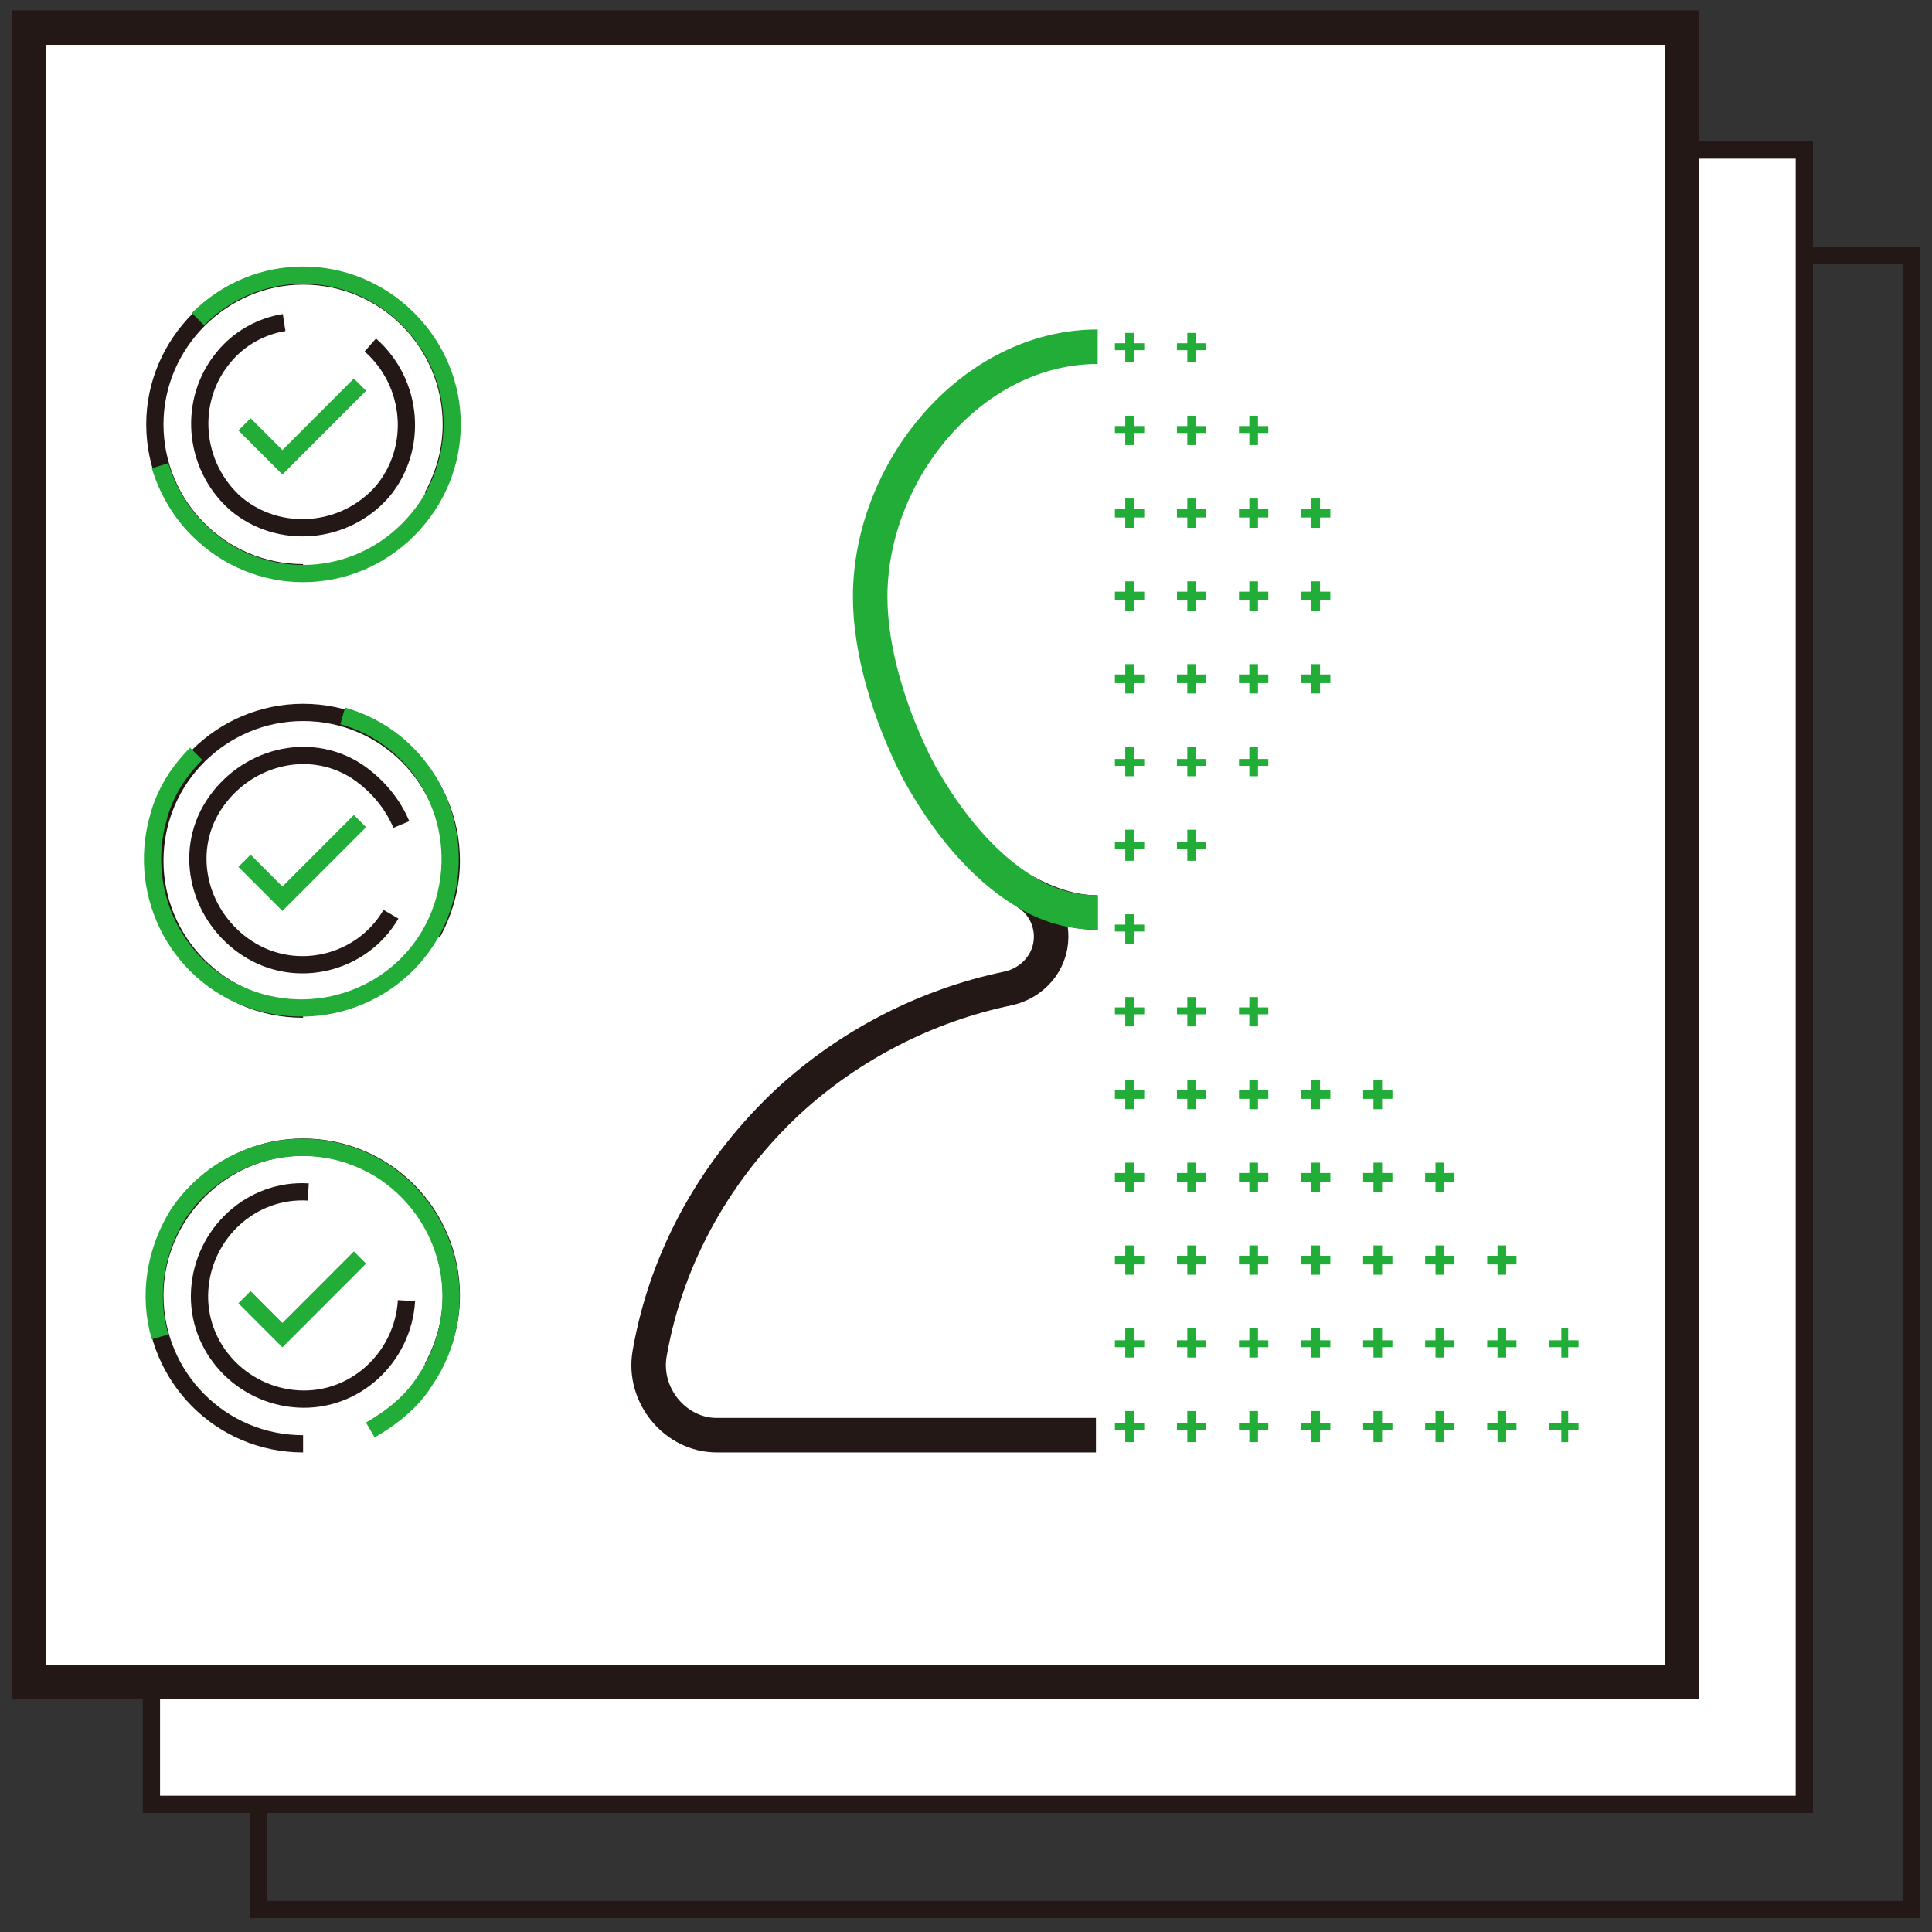 <?xml version="1.0" encoding="UTF-8"?>
<svg width="112px" height="112px" viewBox="0 0 112 112" version="1.1" xmlns="http://www.w3.org/2000/svg" xmlns:xlink="http://www.w3.org/1999/xlink">
    <rect x="0" y="0" width="112" height="112" fill="#333333" stroke="none"/>
    <!-- Generator: Sketch 43.1 (39012) - http://www.bohemiancoding.com/sketch -->
    <title>Credit History</title>
    <desc>Created with Sketch.</desc>
    <defs></defs>
    <g id="Welcome" stroke="none" stroke-width="1" fill="none" fill-rule="evenodd">
        <g id="Desktop-HD" transform="translate(-821, -1221)">
            <g id="QIN-Token" transform="translate(111, 981)">
                <g id="Credit-History" transform="translate(711.084, 241)">
                    <g id="Group" stroke="#231815">
                        <rect id="Rectangle-path" x="13.889" y="13.8" width="95.821" height="95.9"></rect>
                        <rect id="Rectangle-path" fill="#FFFFFF" fill-rule="nonzero" x="7.694" y="7.7" width="95.821" height="95.9"></rect>
                        <rect id="Rectangle-path" stroke-width="2" fill="#FFFFFF" fill-rule="nonzero" x="0.6" y="0.6" width="95.821" height="95.9"></rect>
                    </g>
                    <g id="Group" transform="translate(6.994, 14)">
                        <g id="Shape">
                            <path d="M9.492,18.2 C4.696,18.2 0.899,14.3 0.899,9.6 C0.899,4.9 4.796,1 9.492,1 C14.288,1 18.085,4.9 18.085,9.6 C18.085,11.1 17.686,12.5 16.986,13.8" stroke="#231815"></path>
                            <path d="M3.397,3.5 C6.794,0.1 12.19,0.1 15.587,3.5 C18.984,6.9 18.984,12.3 15.587,15.7 C12.19,19.1 6.794,19.1 3.397,15.7 C2.298,14.6 1.599,13.3 1.199,12" stroke="#22AC38"></path>
                            <polyline stroke="#22AC38" points="6.095 9.6 8.293 11.8 12.79 7.3"></polyline>
                            <path d="M13.389,5 C15.887,7.2 16.187,11 14.088,13.5 C11.89,16 8.093,16.3 5.595,14.2 C3.097,12 2.798,8.2 4.896,5.7 C5.795,4.6 7.094,3.9 8.393,3.7" stroke="#231815"></path>
                        </g>
                        <g transform="translate(0, 26)" id="Shape">
                            <path d="M9.492,17.5 C4.696,17.5 0.899,13.6 0.899,8.9 C0.899,4.1 4.796,0.3 9.492,0.3 C14.288,0.3 18.085,4.2 18.085,8.9 C18.085,10.4 17.686,11.8 16.986,13.1" stroke="#231815"></path>
                            <path d="M11.79,0.5 C16.387,1.8 18.984,6.6 17.686,11.2 C16.387,15.8 11.59,18.4 6.994,17.1 C2.398,15.8 -0.2,11 1.099,6.4 C1.499,4.9 2.298,3.7 3.297,2.7" stroke="#22AC38"></path>
                            <polyline stroke="#22AC38" points="6.095 8.9 8.293 11.1 12.79 6.6"></polyline>
                            <path d="M14.588,12 C12.889,14.9 9.093,15.8 6.295,14 C3.497,12.2 2.498,8.5 4.296,5.7 C6.095,2.9 9.792,1.9 12.59,3.7 C13.789,4.5 14.688,5.6 15.188,6.8" stroke="#231815"></path>
                        </g>
                        <g transform="translate(0, 51)" id="Shape">
                            <path d="M9.492,17.7 C4.696,17.7 0.899,13.8 0.899,9.1 C0.899,4.4 4.796,0.5 9.492,0.5 C14.288,0.5 18.085,4.4 18.085,9.1 C18.085,10.6 17.686,12 16.986,13.3" stroke="#231815"></path>
                            <path d="M1.199,11.5 C0.5,9.1 0.899,6.5 2.298,4.3 C4.996,0.4 10.292,-0.7 14.288,2 C18.185,4.7 19.284,10 16.586,14 C15.787,15.3 14.588,16.2 13.389,16.9" stroke="#22AC38"></path>
                            <polyline stroke="#22AC38" points="6.095 9.2 8.293 11.4 12.79 6.9"></polyline>
                            <path d="M15.487,9.4 C15.287,12.7 12.49,15.3 9.192,15.1 C5.895,14.9 3.297,12.1 3.497,8.8 C3.697,5.5 6.495,2.9 9.792,3.1" stroke="#231815"></path>
                        </g>
                    </g>
                    <g id="Group" transform="translate(35.971, 18)">
                        <path d="M26.578,33.9 C25.079,33.9 23.681,33.4 22.382,32.7 L22.382,32.7 C23.281,33.2 23.88,34.2 23.88,35.3 C23.88,36.8 22.781,38 21.382,38.3 L21.382,38.3 C16.586,39.3 12.19,41.6 8.693,44.8 C4.596,48.6 1.599,53.7 0.6,59.5 C0.2,61.9 2.098,64.2 4.496,64.2 L26.478,64.2" id="Shape" stroke="#231815" stroke-width="2"></path>
                        <path d="M26.578,1.1 C19.284,1.1 13.389,8.3 13.389,15.6 C13.389,18.7 14.488,22.4 16.187,25.7 C17.785,28.6 19.884,31.2 22.382,32.7 C23.681,33.5 25.079,33.9 26.578,33.9" id="Shape" stroke="#22AC38" stroke-width="2"></path>
                        <polygon id="Shape" fill="#22AC38" fill-rule="nonzero" points="29.276 0.9 28.676 0.9 28.676 0.3 28.177 0.3 28.177 0.9 27.577 0.9 27.577 1.3 28.177 1.3 28.177 2 28.676 2 28.676 1.3 29.276 1.3"></polygon>
                        <polygon id="Shape" fill="#22AC38" fill-rule="nonzero" points="32.873 0.9 32.274 0.9 32.274 0.3 31.774 0.3 31.774 0.9 31.174 0.9 31.174 1.3 31.774 1.3 31.774 2 32.274 2 32.274 1.3 32.873 1.3"></polygon>
                        <polygon id="Shape" fill="#22AC38" fill-rule="nonzero" points="29.276 5.7 28.676 5.7 28.676 5.1 28.177 5.1 28.177 5.7 27.577 5.7 27.577 6.1 28.177 6.1 28.177 6.8 28.676 6.8 28.676 6.1 29.276 6.1"></polygon>
                        <polygon id="Shape" fill="#22AC38" fill-rule="nonzero" points="32.873 5.7 32.274 5.7 32.274 5.1 31.774 5.1 31.774 5.7 31.174 5.7 31.174 6.1 31.774 6.1 31.774 6.8 32.274 6.8 32.274 6.1 32.873 6.1"></polygon>
                        <polygon id="Shape" fill="#22AC38" fill-rule="nonzero" points="36.47 5.7 35.871 5.7 35.871 5.1 35.371 5.1 35.371 5.7 34.771 5.7 34.771 6.1 35.371 6.1 35.371 6.8 35.871 6.8 35.871 6.1 36.47 6.1"></polygon>
                        <polygon id="Shape" fill="#22AC38" fill-rule="nonzero" points="29.276 10.5 28.676 10.5 28.676 9.9 28.177 9.9 28.177 10.5 27.577 10.5 27.577 11 28.177 11 28.177 11.6 28.676 11.6 28.676 11 29.276 11"></polygon>
                        <polygon id="Shape" fill="#22AC38" fill-rule="nonzero" points="32.873 10.5 32.274 10.5 32.274 9.9 31.774 9.9 31.774 10.5 31.174 10.5 31.174 11 31.774 11 31.774 11.6 32.274 11.6 32.274 11 32.873 11"></polygon>
                        <polygon id="Shape" fill="#22AC38" fill-rule="nonzero" points="36.47 10.5 35.871 10.5 35.871 9.9 35.371 9.9 35.371 10.5 34.771 10.5 34.771 11 35.371 11 35.371 11.6 35.871 11.6 35.871 11 36.47 11"></polygon>
                        <polygon id="Shape" fill="#22AC38" fill-rule="nonzero" points="40.067 10.5 39.468 10.5 39.468 9.9 38.968 9.9 38.968 10.5 38.369 10.5 38.369 11 38.968 11 38.968 11.6 39.468 11.6 39.468 11 40.067 11"></polygon>
                        <polygon id="Shape" fill="#22AC38" fill-rule="nonzero" points="29.276 15.3 28.676 15.3 28.676 14.7 28.177 14.7 28.177 15.3 27.577 15.3 27.577 15.8 28.177 15.8 28.177 16.4 28.676 16.4 28.676 15.8 29.276 15.8"></polygon>
                        <polygon id="Shape" fill="#22AC38" fill-rule="nonzero" points="32.873 15.3 32.274 15.3 32.274 14.7 31.774 14.7 31.774 15.3 31.174 15.3 31.174 15.8 31.774 15.8 31.774 16.4 32.274 16.4 32.274 15.8 32.873 15.8"></polygon>
                        <polygon id="Shape" fill="#22AC38" fill-rule="nonzero" points="36.47 15.3 35.871 15.3 35.871 14.7 35.371 14.7 35.371 15.3 34.771 15.3 34.771 15.8 35.371 15.8 35.371 16.4 35.871 16.4 35.871 15.8 36.47 15.8"></polygon>
                        <polygon id="Shape" fill="#22AC38" fill-rule="nonzero" points="40.067 15.3 39.468 15.3 39.468 14.7 38.968 14.7 38.968 15.3 38.369 15.3 38.369 15.8 38.968 15.8 38.968 16.4 39.468 16.4 39.468 15.8 40.067 15.8"></polygon>
                        <polygon id="Shape" fill="#22AC38" fill-rule="nonzero" points="29.276 20.1 28.676 20.1 28.676 19.5 28.177 19.5 28.177 20.1 27.577 20.1 27.577 20.6 28.177 20.6 28.177 21.2 28.676 21.2 28.676 20.6 29.276 20.6"></polygon>
                        <polygon id="Shape" fill="#22AC38" fill-rule="nonzero" points="32.873 20.1 32.274 20.1 32.274 19.5 31.774 19.5 31.774 20.1 31.174 20.1 31.174 20.6 31.774 20.6 31.774 21.2 32.274 21.2 32.274 20.6 32.873 20.6"></polygon>
                        <polygon id="Shape" fill="#22AC38" fill-rule="nonzero" points="36.47 20.1 35.871 20.1 35.871 19.5 35.371 19.5 35.371 20.1 34.771 20.1 34.771 20.6 35.371 20.6 35.371 21.2 35.871 21.2 35.871 20.6 36.47 20.6"></polygon>
                        <polygon id="Shape" fill="#22AC38" fill-rule="nonzero" points="40.067 20.1 39.468 20.1 39.468 19.5 38.968 19.5 38.968 20.1 38.369 20.1 38.369 20.6 38.968 20.6 38.968 21.2 39.468 21.2 39.468 20.6 40.067 20.6"></polygon>
                        <polygon id="Shape" fill="#22AC38" fill-rule="nonzero" points="29.276 25 28.676 25 28.676 24.3 28.177 24.3 28.177 25 27.577 25 27.577 25.4 28.177 25.4 28.177 26 28.676 26 28.676 25.4 29.276 25.4"></polygon>
                        <polygon id="Shape" fill="#22AC38" fill-rule="nonzero" points="32.873 25 32.274 25 32.274 24.3 31.774 24.3 31.774 25 31.174 25 31.174 25.4 31.774 25.4 31.774 26 32.274 26 32.274 25.4 32.873 25.4"></polygon>
                        <polygon id="Shape" fill="#22AC38" fill-rule="nonzero" points="36.47 25 35.871 25 35.871 24.3 35.371 24.3 35.371 25 34.771 25 34.771 25.4 35.371 25.4 35.371 26 35.871 26 35.871 25.4 36.47 25.4"></polygon>
                        <polygon id="Shape" fill="#22AC38" fill-rule="nonzero" points="29.276 29.8 28.676 29.8 28.676 29.1 28.177 29.1 28.177 29.8 27.577 29.8 27.577 30.2 28.177 30.2 28.177 30.9 28.676 30.9 28.676 30.2 29.276 30.2"></polygon>
                        <polygon id="Shape" fill="#22AC38" fill-rule="nonzero" points="32.873 29.8 32.274 29.8 32.274 29.1 31.774 29.1 31.774 29.8 31.174 29.8 31.174 30.2 31.774 30.2 31.774 30.9 32.274 30.9 32.274 30.2 32.873 30.2"></polygon>
                        <polygon id="Shape" fill="#22AC38" fill-rule="nonzero" points="29.276 34.6 28.676 34.6 28.676 34 28.177 34 28.177 34.6 27.577 34.6 27.577 35 28.177 35 28.177 35.7 28.676 35.7 28.676 35 29.276 35"></polygon>
                        <polygon id="Shape" fill="#22AC38" fill-rule="nonzero" points="29.276 39.4 28.676 39.4 28.676 38.8 28.177 38.8 28.177 39.4 27.577 39.4 27.577 39.8 28.177 39.8 28.177 40.5 28.676 40.5 28.676 39.8 29.276 39.8"></polygon>
                        <polygon id="Shape" fill="#22AC38" fill-rule="nonzero" points="32.873 39.4 32.274 39.4 32.274 38.8 31.774 38.8 31.774 39.4 31.174 39.4 31.174 39.8 31.774 39.8 31.774 40.5 32.274 40.5 32.274 39.8 32.873 39.8"></polygon>
                        <polygon id="Shape" fill="#22AC38" fill-rule="nonzero" points="36.47 39.4 35.871 39.4 35.871 38.8 35.371 38.8 35.371 39.4 34.771 39.4 34.771 39.8 35.371 39.8 35.371 40.5 35.871 40.5 35.871 39.8 36.47 39.8"></polygon>
                        <polygon id="Shape" fill="#22AC38" fill-rule="nonzero" points="29.276 44.2 28.676 44.2 28.676 43.6 28.177 43.6 28.177 44.2 27.577 44.2 27.577 44.7 28.177 44.7 28.177 45.3 28.676 45.3 28.676 44.7 29.276 44.7"></polygon>
                        <polygon id="Shape" fill="#22AC38" fill-rule="nonzero" points="32.873 44.2 32.274 44.2 32.274 43.6 31.774 43.6 31.774 44.2 31.174 44.2 31.174 44.7 31.774 44.7 31.774 45.3 32.274 45.3 32.274 44.7 32.873 44.7"></polygon>
                        <polygon id="Shape" fill="#22AC38" fill-rule="nonzero" points="36.47 44.2 35.871 44.2 35.871 43.6 35.371 43.6 35.371 44.2 34.771 44.2 34.771 44.7 35.371 44.7 35.371 45.3 35.871 45.3 35.871 44.7 36.47 44.7"></polygon>
                        <polygon id="Shape" fill="#22AC38" fill-rule="nonzero" points="40.067 44.2 39.468 44.2 39.468 43.6 38.968 43.6 38.968 44.2 38.369 44.2 38.369 44.7 38.968 44.7 38.968 45.3 39.468 45.3 39.468 44.7 40.067 44.7"></polygon>
                        <polygon id="Shape" fill="#22AC38" fill-rule="nonzero" points="43.664 44.2 43.065 44.2 43.065 43.6 42.565 43.6 42.565 44.2 41.966 44.2 41.966 44.7 42.565 44.7 42.565 45.3 43.065 45.3 43.065 44.7 43.664 44.7"></polygon>
                        <polygon id="Shape" fill="#22AC38" fill-rule="nonzero" points="29.276 49 28.676 49 28.676 48.4 28.177 48.4 28.177 49 27.577 49 27.577 49.5 28.177 49.5 28.177 50.1 28.676 50.1 28.676 49.5 29.276 49.5"></polygon>
                        <polygon id="Shape" fill="#22AC38" fill-rule="nonzero" points="32.873 49 32.274 49 32.274 48.4 31.774 48.4 31.774 49 31.174 49 31.174 49.5 31.774 49.5 31.774 50.1 32.274 50.1 32.274 49.5 32.873 49.5"></polygon>
                        <polygon id="Shape" fill="#22AC38" fill-rule="nonzero" points="36.47 49 35.871 49 35.871 48.4 35.371 48.4 35.371 49 34.771 49 34.771 49.5 35.371 49.5 35.371 50.1 35.871 50.1 35.871 49.5 36.47 49.5"></polygon>
                        <polygon id="Shape" fill="#22AC38" fill-rule="nonzero" points="40.067 49 39.468 49 39.468 48.4 38.968 48.4 38.968 49 38.369 49 38.369 49.5 38.968 49.5 38.968 50.1 39.468 50.1 39.468 49.5 40.067 49.5"></polygon>
                        <polygon id="Shape" fill="#22AC38" fill-rule="nonzero" points="43.664 49 43.065 49 43.065 48.4 42.565 48.4 42.565 49 41.966 49 41.966 49.5 42.565 49.5 42.565 50.1 43.065 50.1 43.065 49.5 43.664 49.5"></polygon>
                        <polygon id="Shape" fill="#22AC38" fill-rule="nonzero" points="47.261 49 46.662 49 46.662 48.4 46.162 48.4 46.162 49 45.563 49 45.563 49.5 46.162 49.5 46.162 50.1 46.662 50.1 46.662 49.5 47.261 49.5"></polygon>
                        <polygon id="Shape" fill="#22AC38" fill-rule="nonzero" points="29.276 53.8 28.676 53.8 28.676 53.2 28.177 53.2 28.177 53.8 27.577 53.8 27.577 54.3 28.177 54.3 28.177 54.9 28.676 54.9 28.676 54.3 29.276 54.3"></polygon>
                        <polygon id="Shape" fill="#22AC38" fill-rule="nonzero" points="32.873 53.8 32.274 53.8 32.274 53.2 31.774 53.2 31.774 53.8 31.174 53.8 31.174 54.3 31.774 54.3 31.774 54.9 32.274 54.9 32.274 54.3 32.873 54.3"></polygon>
                        <polygon id="Shape" fill="#22AC38" fill-rule="nonzero" points="36.47 53.8 35.871 53.8 35.871 53.2 35.371 53.2 35.371 53.8 34.771 53.8 34.771 54.3 35.371 54.3 35.371 54.9 35.871 54.9 35.871 54.3 36.47 54.3"></polygon>
                        <polygon id="Shape" fill="#22AC38" fill-rule="nonzero" points="40.067 53.8 39.468 53.8 39.468 53.2 38.968 53.2 38.968 53.8 38.369 53.8 38.369 54.3 38.968 54.3 38.968 54.9 39.468 54.9 39.468 54.3 40.067 54.3"></polygon>
                        <polygon id="Shape" fill="#22AC38" fill-rule="nonzero" points="43.664 53.8 43.065 53.8 43.065 53.2 42.565 53.2 42.565 53.8 41.966 53.8 41.966 54.3 42.565 54.3 42.565 54.9 43.065 54.9 43.065 54.3 43.664 54.3"></polygon>
                        <polygon id="Shape" fill="#22AC38" fill-rule="nonzero" points="47.261 53.8 46.662 53.8 46.662 53.2 46.162 53.2 46.162 53.8 45.563 53.8 45.563 54.3 46.162 54.3 46.162 54.9 46.662 54.9 46.662 54.3 47.261 54.3"></polygon>
                        <polygon id="Shape" fill="#22AC38" fill-rule="nonzero" points="50.858 53.8 50.259 53.8 50.259 53.2 49.759 53.2 49.759 53.8 49.16 53.8 49.16 54.3 49.759 54.3 49.759 54.9 50.259 54.9 50.259 54.3 50.858 54.3"></polygon>
                        <polygon id="Shape" fill="#22AC38" fill-rule="nonzero" points="29.276 58.7 28.676 58.7 28.676 58 28.177 58 28.177 58.7 27.577 58.7 27.577 59.1 28.177 59.1 28.177 59.7 28.676 59.7 28.676 59.1 29.276 59.1"></polygon>
                        <polygon id="Shape" fill="#22AC38" fill-rule="nonzero" points="32.873 58.7 32.274 58.7 32.274 58 31.774 58 31.774 58.7 31.174 58.7 31.174 59.1 31.774 59.1 31.774 59.7 32.274 59.7 32.274 59.1 32.873 59.1"></polygon>
                        <polygon id="Shape" fill="#22AC38" fill-rule="nonzero" points="36.47 58.7 35.871 58.7 35.871 58 35.371 58 35.371 58.7 34.771 58.7 34.771 59.1 35.371 59.1 35.371 59.7 35.871 59.7 35.871 59.1 36.47 59.1"></polygon>
                        <polygon id="Shape" fill="#22AC38" fill-rule="nonzero" points="40.067 58.7 39.468 58.7 39.468 58 38.968 58 38.968 58.7 38.369 58.7 38.369 59.1 38.968 59.1 38.968 59.7 39.468 59.7 39.468 59.1 40.067 59.1"></polygon>
                        <polygon id="Shape" fill="#22AC38" fill-rule="nonzero" points="43.664 58.7 43.065 58.7 43.065 58 42.565 58 42.565 58.7 41.966 58.7 41.966 59.1 42.565 59.1 42.565 59.7 43.065 59.7 43.065 59.1 43.664 59.1"></polygon>
                        <polygon id="Shape" fill="#22AC38" fill-rule="nonzero" points="47.261 58.7 46.662 58.7 46.662 58 46.162 58 46.162 58.7 45.563 58.7 45.563 59.1 46.162 59.1 46.162 59.7 46.662 59.7 46.662 59.1 47.261 59.1"></polygon>
                        <polygon id="Shape" fill="#22AC38" fill-rule="nonzero" points="50.858 58.7 50.259 58.7 50.259 58 49.759 58 49.759 58.7 49.16 58.7 49.16 59.1 49.759 59.1 49.759 59.7 50.259 59.7 50.259 59.1 50.858 59.1"></polygon>
                        <polygon id="Shape" fill="#22AC38" fill-rule="nonzero" points="54.455 58.7 53.856 58.7 53.856 58 53.456 58 53.456 58.7 52.757 58.7 52.757 59.1 53.456 59.1 53.456 59.7 53.856 59.7 53.856 59.1 54.455 59.1"></polygon>
                        <polygon id="Shape" fill="#22AC38" fill-rule="nonzero" points="29.276 63.5 28.676 63.5 28.676 62.8 28.177 62.8 28.177 63.5 27.577 63.5 27.577 63.9 28.177 63.9 28.177 64.6 28.676 64.6 28.676 63.9 29.276 63.9"></polygon>
                        <polygon id="Shape" fill="#22AC38" fill-rule="nonzero" points="32.873 63.5 32.274 63.5 32.274 62.8 31.774 62.8 31.774 63.5 31.174 63.5 31.174 63.9 31.774 63.9 31.774 64.6 32.274 64.6 32.274 63.9 32.873 63.9"></polygon>
                        <polygon id="Shape" fill="#22AC38" fill-rule="nonzero" points="36.47 63.5 35.871 63.5 35.871 62.8 35.371 62.8 35.371 63.5 34.771 63.5 34.771 63.9 35.371 63.9 35.371 64.6 35.871 64.6 35.871 63.9 36.47 63.9"></polygon>
                        <polygon id="Shape" fill="#22AC38" fill-rule="nonzero" points="40.067 63.5 39.468 63.5 39.468 62.8 38.968 62.8 38.968 63.5 38.369 63.5 38.369 63.9 38.968 63.9 38.968 64.6 39.468 64.6 39.468 63.9 40.067 63.9"></polygon>
                        <polygon id="Shape" fill="#22AC38" fill-rule="nonzero" points="43.664 63.5 43.065 63.5 43.065 62.8 42.565 62.8 42.565 63.5 41.966 63.5 41.966 63.9 42.565 63.9 42.565 64.6 43.065 64.6 43.065 63.9 43.664 63.9"></polygon>
                        <polygon id="Shape" fill="#22AC38" fill-rule="nonzero" points="47.261 63.5 46.662 63.5 46.662 62.8 46.162 62.8 46.162 63.5 45.563 63.5 45.563 63.9 46.162 63.9 46.162 64.6 46.662 64.6 46.662 63.9 47.261 63.9"></polygon>
                        <polygon id="Shape" fill="#22AC38" fill-rule="nonzero" points="50.858 63.5 50.259 63.5 50.259 62.8 49.759 62.8 49.759 63.5 49.16 63.5 49.16 63.9 49.759 63.9 49.759 64.6 50.259 64.6 50.259 63.9 50.858 63.9"></polygon>
                        <polygon id="Shape" fill="#22AC38" fill-rule="nonzero" points="54.455 63.5 53.856 63.5 53.856 62.8 53.456 62.8 53.456 63.5 52.757 63.5 52.757 63.9 53.456 63.9 53.456 64.6 53.856 64.6 53.856 63.9 54.455 63.9"></polygon>
                    </g>
                </g>
            </g>
        </g>
    </g>
</svg>